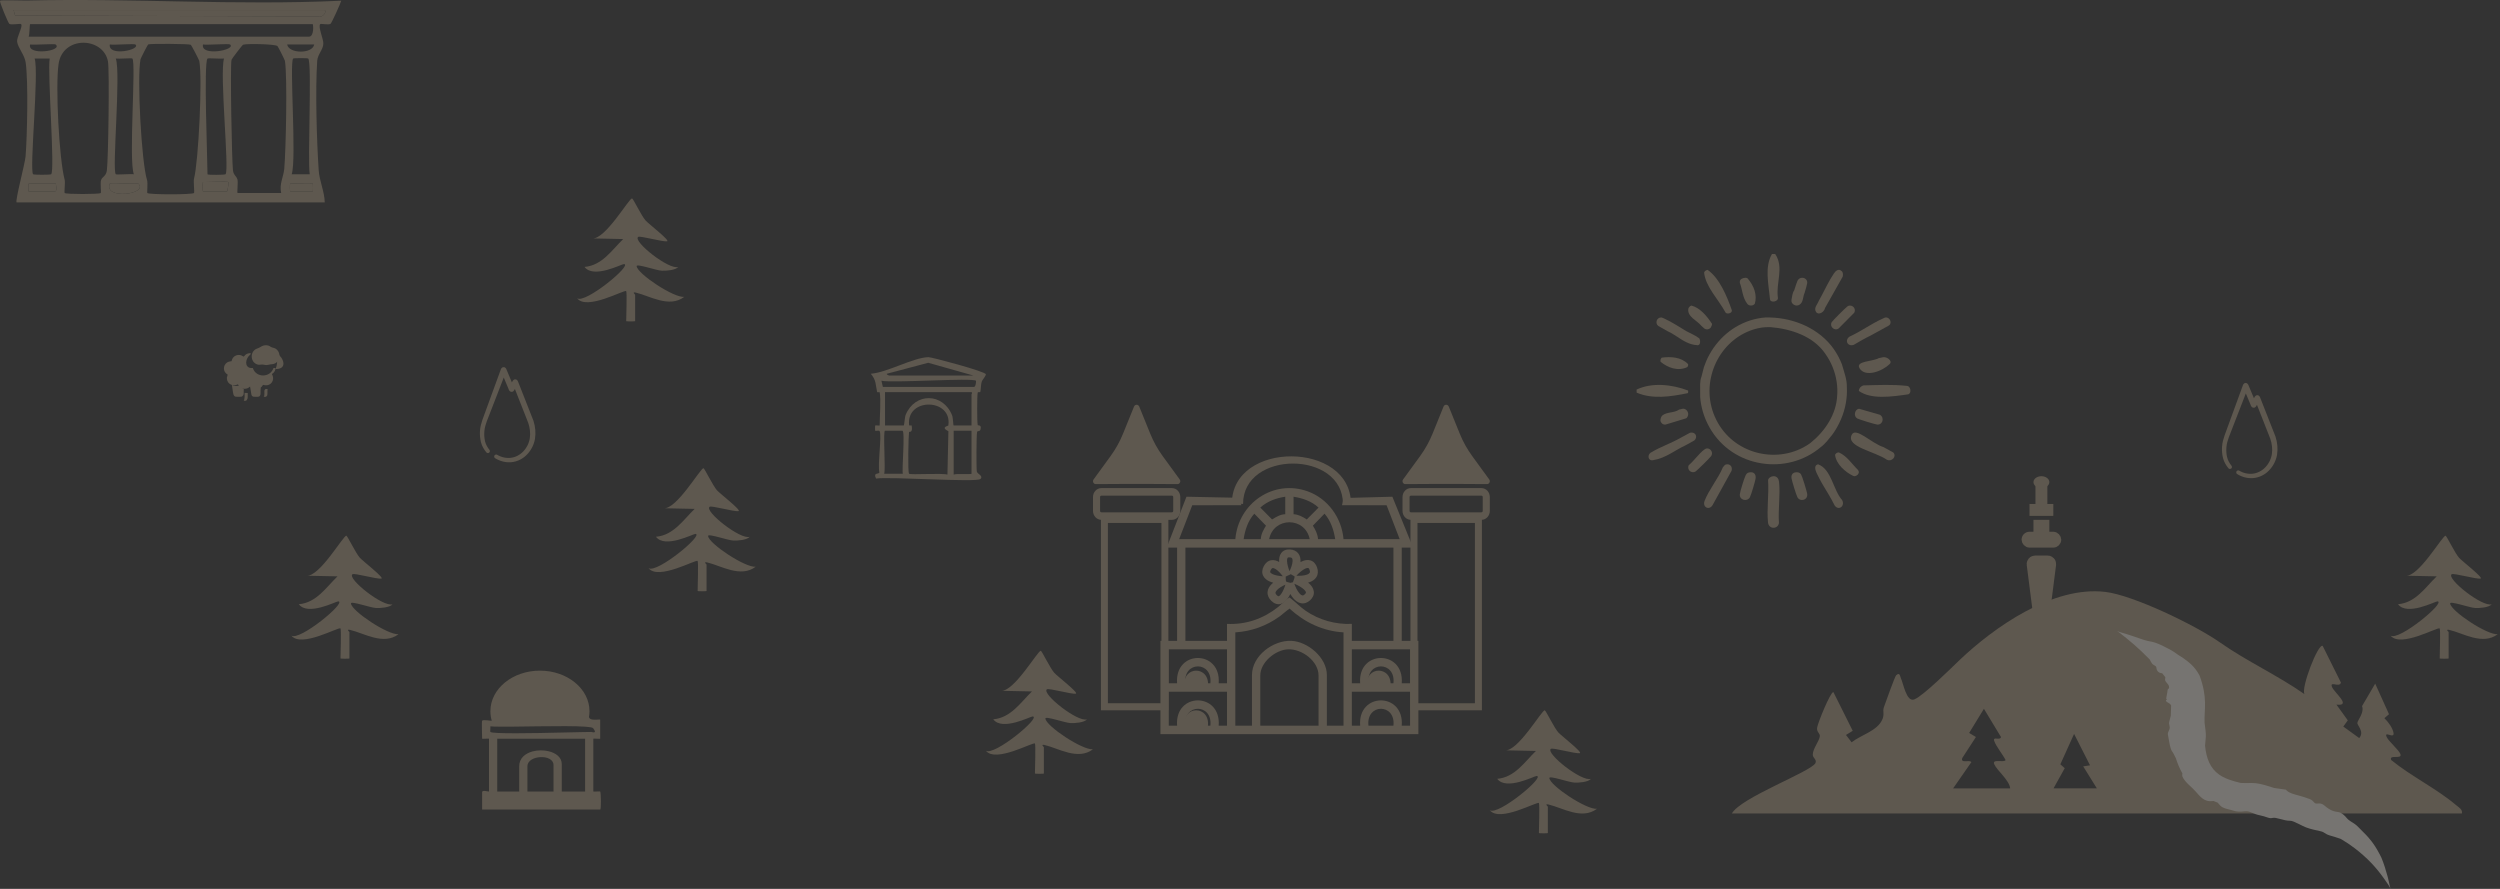 <?xml version="1.0" encoding="UTF-8"?> <svg xmlns="http://www.w3.org/2000/svg" width="630" height="224" viewBox="0 0 630 224" fill="none"><rect x="0" y="0" width="630" height="224" fill="#333333" stroke="none"/><g opacity="0.34"><path d="M580.723 174.916C579.803 173.353 584.201 161.993 585.322 162.774L589.916 172.012C589.576 173.395 587.099 171.511 587.639 173.052C588.133 174.462 592.784 178.057 588.777 177.555L591.646 181.53L590.513 183.087L594.526 185.996C595.912 184.333 593.951 182.802 594.061 182.143C594.181 181.388 595.837 179.572 595.239 177.935L598.55 172.276L602.029 179.983L600.862 180.981C601.827 181.916 602.943 183.409 603.167 184.676C603.466 186.366 600.66 184.006 601.442 185.727C601.925 186.783 604.455 188.952 604.88 189.966C605.53 191.518 601.879 189.997 602.592 191.534C607.68 195.678 613.958 198.681 618.954 202.904C619.655 203.496 620.603 203.965 620.402 205H436.43C438.597 201.014 456.246 194.521 457.465 192.336C457.954 191.46 456.81 191.011 456.816 190.182C456.821 188.641 458.483 186.762 458.598 185.51C458.661 184.793 457.747 184.481 457.914 183.357C458.08 182.232 461.225 174.409 462.013 174.398L466.888 184.164L465.186 185.21L466.606 187.057C469.055 185.162 472.982 184.222 474.298 181.414C474.976 179.968 474.356 179.281 474.741 178.215C475.126 177.149 477.495 170.471 477.828 170.17C478.794 169.299 478.794 170.439 479.024 170.909C479.639 172.171 480.427 177.059 482.421 176.246C484.744 175.296 491.7 168.338 493.931 166.221C502.342 158.256 517.239 147.531 530.605 149.167C537.561 150.017 553.082 157.432 559.503 161.94C566.178 166.628 574.025 170.212 580.717 174.916H580.723ZM492.195 198.671H506.567C506.349 196.58 503.204 194.126 502.549 192.589C501.916 191.111 504.986 192.273 505.411 191.544C504.71 190.145 503.026 188.113 502.56 186.767C502.094 185.421 503.992 186.74 504.25 185.737L499.95 178.616L496.23 184.698L497.932 185.727L494.494 191.022C494 192.494 496.345 191.344 496.782 192.067L492.189 198.665L492.195 198.671ZM526.688 192.864L522.67 184.946L519.209 192.611L520.313 193.582L517.49 198.665H528.407L524.964 193.123L526.688 192.859V192.864Z" fill="#B19F83"></path><path d="M542.299 161.73C543.205 161.895 544.745 162.587 545.566 163.034C545.581 163.042 545.596 163.05 545.611 163.058C545.808 163.162 545.996 163.254 546.219 163.366C546.745 163.639 547.476 163.973 548.845 164.994C549.283 165.254 549.718 165.529 550.144 165.823C551.537 166.849 552.976 167.807 554.283 170.218C556.396 175.946 555.429 178.702 555.55 182.093C555.557 182.151 555.564 182.21 555.571 182.27C555.707 183.429 555.923 184.777 555.873 185.601C555.804 186.654 555.731 187.349 555.671 187.921C555.994 191.109 556.948 193.607 559.24 195.214C559.7 195.538 560.212 195.828 560.783 196.081C560.789 196.083 560.795 196.086 560.8 196.088C561.116 196.227 561.443 196.357 561.782 196.48C562.684 196.806 563.657 197.076 564.655 197.3C565.266 197.336 565.85 197.332 566.405 197.326C567.178 197.316 567.884 197.303 568.447 197.366C569.819 197.523 571.367 198.021 572.545 198.401C572.736 198.462 572.918 198.521 573.087 198.574C574.054 198.7 575.032 198.833 576.016 198.988C576.074 199.043 576.132 199.1 576.191 199.158C576.925 199.887 577.942 200.105 579.558 200.552C580.258 200.748 581.077 200.991 582.018 201.351C582.626 201.585 582.884 201.887 583.091 202.128C583.152 202.2 583.21 202.266 583.27 202.325C583.477 202.528 583.77 202.503 584.12 202.485C584.572 202.46 585.119 202.45 585.663 202.921C587.369 204.406 588.324 204.498 589.086 204.618C589.305 204.652 589.504 204.687 589.69 204.757C590.298 204.987 590.977 205.64 591.426 206.205C591.793 206.655 592.696 207.207 593.406 207.651C593.67 207.813 593.974 208.103 594.326 208.457C594.695 208.83 595.089 209.25 595.547 209.689C596.689 210.799 597.211 211.481 597.621 212.002C597.737 212.153 597.844 212.296 597.95 212.44C598.287 212.897 598.674 213.491 599.025 214.094C599.457 214.829 599.844 215.585 600.129 216.162C600.767 217.751 601.264 219.33 601.69 220.915C601.922 221.762 602.051 222.515 602.188 223.102C602.318 223.683 602.428 224.001 602.43 224C602.431 224 602.303 223.687 601.992 223.186C601.682 222.674 601.236 222.069 600.749 221.369C599.8 220.016 598.772 218.757 597.651 217.566C596.302 216.139 594.854 214.871 593.364 213.736C592.328 212.948 591.253 212.226 590.169 211.585C590.056 211.517 589.943 211.451 589.829 211.385C588.797 211.008 587.752 210.728 587.041 210.513C586.452 210.334 586.093 210.102 585.771 209.894C585.552 209.753 585.357 209.628 585.131 209.563C585.009 209.529 584.843 209.488 584.637 209.44C583.8 209.239 582.383 208.989 581.14 208.512C580.592 208.298 579.962 207.976 579.35 207.67C578.473 207.233 577.623 206.824 577.147 206.834C576.313 206.852 575.407 206.606 574.589 206.384C573.813 206.175 573.118 205.99 572.688 206.116C572.175 206.267 571.772 206.133 571.177 205.928C570.764 205.786 570.248 205.61 569.535 205.471C568.7 205.309 568.135 205.072 567.642 204.864C566.955 204.572 566.441 204.345 565.577 204.457C564.615 204.581 563.608 204.567 562.859 204.296C562.521 204.173 562.12 204.085 561.696 203.983C561.138 203.849 560.547 203.69 560.044 203.414C559.631 203.188 559.343 202.847 559.095 202.543C559.017 202.448 558.944 202.357 558.872 202.273C558.684 202.201 558.497 202.128 558.31 202.053C558.301 202.049 558.291 202.045 558.282 202.042C558.124 201.978 557.969 201.912 557.814 201.846C557.742 201.852 557.664 201.86 557.584 201.868C557.178 201.906 556.682 201.945 556.12 201.771C555.255 201.509 554.637 200.937 554.074 200.318C553.62 199.821 553.201 199.301 552.639 198.76C552.262 198.399 551.798 197.99 551.373 197.564C550.733 196.926 550.171 196.224 549.963 195.647C549.884 195.431 549.919 195.194 549.959 194.963C549.959 194.962 549.96 194.961 549.96 194.96C549.963 194.944 549.966 194.929 549.968 194.913C549.258 193.663 548.72 192.355 548.313 191.049C548.254 190.941 548.197 190.832 548.141 190.723C547.869 190.192 547.632 189.669 547.368 189.344C547.08 188.993 546.832 188.019 546.651 187.011C546.529 186.351 546.43 185.675 546.313 185.129C546.245 184.811 546.382 184.5 546.524 184.189C546.656 183.898 546.793 183.606 546.779 183.288C546.772 183.129 546.731 182.958 546.688 182.777C546.65 182.618 546.611 182.449 546.593 182.272C546.577 182.107 546.673 181.746 546.799 181.288C546.876 181.004 546.965 180.688 547.045 180.359C547.058 179.475 547.089 178.626 547.124 177.79C547.045 177.618 546.936 177.467 546.788 177.345C546.682 177.259 546.552 177.186 546.421 177.112C546.241 177.011 546.057 176.908 545.92 176.773C545.813 176.669 545.784 176.539 545.847 176.457C545.876 176.419 545.925 176.389 545.969 176.362C546.019 176.332 546.064 176.304 546.068 176.271C546.07 176.248 546.041 176.223 546.006 176.193C545.951 176.145 545.88 176.084 545.891 175.992C545.932 175.634 546.012 175.263 546.079 174.917C546.155 174.541 546.214 174.214 546.215 174.012C546.222 173.823 546.316 173.581 546.484 173.553C546.506 173.541 546.526 173.523 546.543 173.499C546.636 173.369 546.635 173.105 546.569 172.875C546.508 172.652 546.341 172.442 546.162 172.231C545.949 171.98 545.721 171.725 545.602 171.413C545.578 171.351 545.603 171.217 545.628 171.049C545.645 170.929 545.662 170.792 545.664 170.65C545.415 170.328 545.148 169.997 544.869 169.663C544.851 169.661 544.833 169.658 544.815 169.656C544.815 169.656 544.815 169.656 544.814 169.656C544.399 169.609 543.868 169.519 543.542 168.826C543.458 168.65 543.441 168.489 543.424 168.345C543.407 168.203 543.393 168.079 543.312 167.971C543.22 167.85 543.066 167.764 542.901 167.669C542.67 167.537 542.413 167.382 542.243 167.103C542.232 167.084 542.219 167.063 542.206 167.042C542.081 166.842 541.893 166.545 541.738 166.199C541.054 165.494 540.35 164.798 539.628 164.115C538.425 162.977 537.169 161.875 535.871 160.836C535.239 160.328 534.635 159.823 534.172 159.485C533.717 159.148 533.426 158.996 533.43 159C533.424 158.999 533.723 159.135 534.268 159.303C534.818 159.479 535.586 159.686 536.37 159.941C537.64 160.357 538.928 160.788 540.208 161.237C540.277 161.258 540.347 161.279 540.416 161.3C540.928 161.458 541.431 161.564 541.944 161.662C542.062 161.684 542.18 161.707 542.299 161.73Z" fill="#F6F1E8"></path><ellipse cx="514.434" cy="121.5" rx="2" ry="1.5" fill="#B19F83"></ellipse><path d="M514.434 129V122" stroke="#B19F83" stroke-width="3"></path><rect x="511.434" y="127" width="6" height="3" fill="#B19F83"></rect><rect x="508.434" y="160" width="13" height="4" fill="#B19F83"></rect><rect x="511.434" y="156" width="7" height="2" fill="#B19F83"></rect><path d="M512.847 142H516.021C516.096 142 516.154 142.066 516.145 142.141L514.773 152.891C514.765 152.953 514.712 153 514.649 153H514.218C514.155 153 514.102 152.953 514.094 152.891L512.723 142.141C512.713 142.066 512.772 142 512.847 142Z" fill="#B19F83" stroke="#B19F83" stroke-width="4"></path><rect x="510.434" y="135" width="8" height="2" rx="1" fill="#B19F83" stroke="#B19F83" stroke-width="2"></rect><rect x="513.434" y="132" width="2" height="2" fill="#B19F83" stroke="#B19F83" stroke-width="2"></rect><path d="M353.24 161.499V137.993H356.094L350.881 125.174L340.074 125.459L338.612 125.499L338.183 127.306L349.423 127.328L352.715 135.856H338.564C338.113 130.459 334.603 125.66 329.586 123.836C320.994 120.709 312.087 126.717 311.303 135.856H297.152L300.444 127.328L312.835 127.306L312.17 125.441L310.13 125.401L298.986 125.174L294.289 137.261L294.005 137.993H296.627V161.499H292.434V185H357.434V161.499H353.24ZM336.467 135.856H332.143C332.064 134.603 331.486 133.501 330.843 132.471L333.78 129.447C335.334 131.226 336.108 133.532 336.467 135.856ZM325.98 125.174C328.256 125.531 330.549 126.316 332.27 127.912L329.306 130.905C328.317 130.232 327.183 129.643 325.98 129.581V125.174ZM330.046 135.856H319.821C320.99 130.196 328.877 130.196 330.046 135.856ZM323.883 125.174V129.581C322.666 129.621 321.572 130.267 320.561 130.901L317.598 127.912C319.344 126.324 321.594 125.517 323.883 125.174ZM316.087 129.451L319.025 132.471C318.403 133.501 317.764 134.616 317.725 135.856H313.4C313.75 133.537 314.512 131.2 316.087 129.451ZM305.013 182.864H298.723C298.093 177.194 305.644 177.199 305.013 182.864ZM309.207 182.864H307.11C307.762 174.376 295.97 174.376 296.627 182.864H294.53V174.318H309.207V182.864ZM305.013 172.181H298.723C298.093 166.512 305.644 166.516 305.013 172.181ZM309.207 172.181H307.11C307.762 163.693 295.97 163.693 296.627 172.181H294.53V163.635H309.207V172.181ZM332.274 182.864H317.593V170.245C317.593 166.86 321.445 163.751 324.601 163.626C328.028 163.492 332.274 166.552 332.274 170.245V182.864ZM338.564 182.864H334.371V170.111C334.371 165.687 329.543 161.659 325.398 161.49C320.867 161.302 315.497 165.232 315.497 170.111V182.864H311.303V159.358C315.348 159.099 319.112 157.752 322.408 155.383C323.297 154.741 324.071 153.97 324.982 153.363C328.737 156.86 333.425 159.054 338.564 159.358V182.864ZM329.031 153.916C327.586 152.921 326.378 151.615 324.973 150.566C324.697 150.526 322.539 152.609 322.11 152.948C318.377 155.914 313.995 157.444 309.207 157.221V161.499H298.723V137.993H351.144V161.499H340.661V157.221C336.559 157.395 332.423 156.249 329.031 153.916ZM351.144 182.864H344.854C344.223 177.194 351.774 177.199 351.144 182.864ZM355.337 182.864H353.24C353.893 174.376 342.101 174.376 342.757 182.864H340.661V174.318H355.337V182.864ZM351.144 172.181H344.854C344.223 166.512 351.774 166.516 351.144 172.181ZM355.337 172.181H353.24C353.893 163.693 342.101 163.693 342.757 172.181H340.661V163.635H355.337V172.181Z" fill="#B19F83"></path><path d="M350.398 173H344.469C343.875 167.665 350.993 167.669 350.398 173Z" fill="#B19F83"></path><path d="M304.398 173H298.469C297.875 167.665 304.993 167.669 304.398 173Z" fill="#B19F83"></path><path d="M304.398 183H298.469C297.875 177.665 304.993 177.669 304.398 183Z" fill="#B19F83"></path><path d="M310.434 126.813C310.534 110.938 340.529 111.125 340.433 127H338.425C338.425 113.426 313.251 113.426 313.251 127L310.434 126.813Z" fill="#B19F83"></path><path d="M287.09 102.45L289.867 109.304C290.674 111.294 291.719 113.173 292.971 114.892L297.288 120.82C297.667 121.338 297.257 122.076 296.635 121.994L289.537 121.952H283.329L276.23 121.994C275.608 122.076 275.203 121.338 275.578 120.82L279.894 114.892C281.146 113.169 282.191 111.294 282.998 109.304L285.776 102.45C286.018 101.85 286.834 101.85 287.081 102.45H287.09Z" fill="#B19F83"></path><path d="M295.329 131H277.538C276.379 131 275.434 129.991 275.434 128.754V125.246C275.434 124.009 276.379 123 277.538 123H295.329C296.489 123 297.434 124.009 297.434 125.246V128.754C297.434 129.991 296.489 131 295.329 131ZM277.538 124.908C277.364 124.908 277.217 125.061 277.217 125.251V128.758C277.217 128.944 277.359 129.101 277.538 129.101H295.329C295.503 129.101 295.65 128.949 295.65 128.758V125.251C295.65 125.065 295.508 124.908 295.329 124.908H277.538Z" fill="#B19F83"></path><path d="M365.09 102.45L367.867 109.304C368.674 111.294 369.719 113.173 370.971 114.892L375.288 120.82C375.667 121.338 375.257 122.076 374.635 121.994L367.537 121.952H361.329L354.23 121.994C353.608 122.076 353.203 121.338 353.578 120.82L357.894 114.892C359.146 113.169 360.191 111.294 360.998 109.304L363.776 102.45C364.018 101.85 364.834 101.85 365.081 102.45H365.09Z" fill="#B19F83"></path><path d="M373.329 131H355.538C354.379 131 353.434 129.991 353.434 128.754V125.246C353.434 124.009 354.379 123 355.538 123H373.329C374.489 123 375.434 124.009 375.434 125.246V128.754C375.434 129.991 374.489 131 373.329 131ZM355.533 124.908C355.359 124.908 355.212 125.061 355.212 125.251V128.758C355.212 128.944 355.355 129.101 355.533 129.101H373.325C373.499 129.101 373.646 128.949 373.646 128.758V125.251C373.646 125.065 373.503 124.908 373.325 124.908H355.533Z" fill="#B19F83"></path><path d="M277.434 130V179H294.434V130H277.434ZM292.682 177.215H279.185V131.785H292.682V177.215Z" fill="#B19F83"></path><path d="M373.434 179H355.434V130H373.434V179ZM357.202 177.22H371.674V131.78H357.202V177.22Z" fill="#B19F83"></path><path d="M325.115 138.461C325.992 138.522 326.732 138.859 327.21 139.514C327.659 140.13 327.758 140.871 327.73 141.512C327.728 141.559 327.724 141.607 327.721 141.655C327.846 141.585 327.973 141.522 328.1 141.464C328.701 141.191 329.462 140.988 330.223 141.214C331.05 141.46 331.601 142.124 331.903 142.994C332.215 143.891 332.171 144.745 331.718 145.454C331.294 146.116 330.611 146.495 329.971 146.717C329.864 146.754 329.753 146.786 329.643 146.817C329.772 146.923 329.896 147.032 330.013 147.145C330.499 147.614 330.977 148.249 331.078 149.031C331.189 149.884 330.822 150.651 330.143 151.271C329.445 151.906 328.635 152.182 327.793 152.005C327.018 151.842 326.399 151.329 325.944 150.805C325.654 150.471 325.393 150.087 325.161 149.687C324.944 150.139 324.697 150.573 324.418 150.946C324.019 151.478 323.449 152.035 322.682 152.208C321.826 152.402 321.025 152.06 320.362 151.405C319.71 150.759 319.36 150.001 319.424 149.181C319.484 148.408 319.9 147.774 320.35 147.299C320.5 147.141 320.664 146.99 320.837 146.846C320.538 146.762 320.249 146.663 319.979 146.544C319.363 146.273 318.694 145.839 318.334 145.129C317.942 144.356 318.036 143.503 318.466 142.686C318.892 141.875 319.519 141.313 320.347 141.173C321.093 141.047 321.795 141.305 322.352 141.627C322.349 141.59 322.346 141.553 322.344 141.516C322.31 140.833 322.392 140.03 322.85 139.394C323.361 138.683 324.177 138.396 325.115 138.461ZM323.924 147.336C323.154 147.668 322.312 148.154 321.808 148.687C321.516 148.995 321.427 149.224 321.416 149.364C321.409 149.456 321.421 149.658 321.757 149.99C322.076 150.307 322.209 150.258 322.217 150.255C322.307 150.235 322.521 150.122 322.814 149.73C323.268 149.124 323.655 148.198 323.924 147.336ZM326.178 147.103C326.446 147.918 326.905 148.88 327.445 149.502C327.765 149.871 328.02 150.013 328.179 150.046C328.271 150.066 328.458 150.082 328.788 149.781C329.124 149.475 329.103 149.309 329.097 149.262C329.081 149.143 328.981 148.91 328.638 148.579C328.039 148.002 327.054 147.467 326.178 147.103ZM325.282 144.703L324.379 145.118L323.997 145.293L324.017 146.219L324.164 146.611L325.102 146.852L325.192 146.875L325.821 146.719L326.078 145.993L326.194 145.661L326.243 145.252L325.599 144.884L325.281 144.702L325.282 144.703ZM320.704 143.149C320.65 143.158 320.466 143.199 320.236 143.636C320.017 144.054 320.095 144.206 320.113 144.242C320.164 144.342 320.33 144.523 320.762 144.713C321.437 145.01 322.394 145.165 323.262 145.217C322.748 144.518 322.054 143.767 321.407 143.378C321.035 143.155 320.81 143.131 320.704 143.149ZM329.678 143.133C329.589 143.107 329.361 143.1 328.944 143.289C328.202 143.626 327.347 144.364 326.699 145.072C327.531 145.132 328.552 145.082 329.295 144.824C329.73 144.674 329.944 144.495 330.032 144.358C330.09 144.267 330.172 144.078 330.017 143.63C329.859 143.176 329.699 143.139 329.678 143.133ZM325.003 140.458C324.567 140.428 324.494 140.553 324.476 140.578C324.404 140.678 324.315 140.934 324.34 141.444C324.377 142.194 324.642 143.125 324.957 143.94C325.355 143.13 325.701 142.155 325.734 141.399C325.752 140.989 325.673 140.776 325.604 140.681C325.563 140.625 325.443 140.489 325.003 140.458Z" fill="#B19F83"></path><path d="M447.346 64.004C449.642 67.403 447.49 71.199 448.028 74.994C448.207 76.029 446.234 76.374 446.055 75.511C445.696 71.716 444.62 67.231 446.541 64L447.346 64.004Z" fill="#B19F83"></path><path d="M412.43 98.171C416.273 96.331 421.293 96.85 425.383 98.408C425.383 98.408 425.569 99.101 425.197 99.101C420.921 99.966 416.459 100.658 412.43 98.945V98.171Z" fill="#B19F83"></path><path d="M444.83 80.009C450.979 79.835 457.41 82.165 461.406 87.023C461.778 87.491 462.126 87.975 462.45 88.475C462.775 88.975 463.075 89.489 463.35 90.018C463.65 90.595 463.922 91.187 464.159 91.793C464.733 93.815 465.447 95.607 465.408 97.545C465.44 98.21 465.437 98.88 465.396 99.556C465.228 102.255 464.442 105.016 462.93 107.683C462.743 108.015 462.546 108.337 462.344 108.651C462.142 108.965 461.932 109.269 461.716 109.565C460.803 110.666 460.088 111.741 458.82 112.684C458.291 113.132 457.742 113.546 457.176 113.924C448.121 119.976 434.626 117.009 429.854 105.804C429.32 104.55 428.938 103.268 428.696 101.979C428.577 101.336 428.491 100.691 428.441 100.045C428.448 99.563 428.441 99.09 428.437 98.62C428.468 97.401 428.289 96.147 428.78 94.885C428.873 94.501 428.977 94.114 429.081 93.721C429.184 93.329 429.29 92.927 429.386 92.511C429.756 91.415 430.222 90.353 430.778 89.344C433.28 84.806 437.593 81.31 442.988 80.253C443.588 80.136 444.201 80.052 444.826 80.009H444.83ZM444.962 82.449C444.292 82.488 443.64 82.583 443.006 82.726C442.372 82.87 441.755 83.055 441.161 83.275C432.821 86.353 428.402 96.433 432.13 105.001C435.994 113.881 446.552 116.918 454.405 112.768C455.009 112.449 455.597 112.087 456.165 111.682C459.911 108.694 462.77 104.392 462.971 99.633C463.009 99.115 463.02 98.599 463.004 98.084C462.93 95.514 462.226 93.013 461.008 90.791C460.683 90.197 460.322 89.624 459.927 89.075C456.874 84.677 451.336 82.884 446.157 82.434C445.764 82.424 445.366 82.427 444.962 82.45V82.449Z" fill="#B19F83"></path><path d="M469.59 97.115C473.201 97.04 476.924 96.846 480.461 97.235C481.578 97.235 481.765 99.183 480.834 99.377C476.738 99.962 471.526 100.74 468.43 98.515C468.424 97.96 468.811 97.37 469.59 97.116V97.115Z" fill="#B19F83"></path><path d="M446.877 120.002C447.817 119.959 448.242 120.679 448.32 121.409C448.669 124.68 448.055 128.469 448.297 131.796C448.04 133.44 445.715 133.401 445.538 131.676C445.193 128.297 445.803 124.437 445.555 121.007C445.602 120.465 446.324 120.024 446.877 120V120.002Z" fill="#B19F83"></path><path d="M430.313 68C433.287 70.07 435.177 74.587 436.38 78.06C436.724 78.929 435.177 79.276 434.834 78.755C432.944 75.281 429.851 72.329 429.43 68.714C429.526 68.379 429.794 68.108 430.313 68.002V68Z" fill="#B19F83"></path><path d="M418.561 80.001C418.823 79.989 419.167 80.174 419.408 80.281C420.332 80.696 421.255 81.211 422.177 81.761C423.1 82.311 424.024 82.896 424.95 83.451C426.083 84.045 427.323 84.564 428.208 85.255C428.563 85.774 428.563 87.158 427.677 86.985C427.176 86.956 426.703 86.869 426.253 86.741C425.804 86.612 425.375 86.44 424.961 86.24C424.546 86.039 424.146 85.811 423.753 85.57C422.574 84.846 421.453 84.001 420.185 83.439C418.876 82.699 417.895 82.147 417.895 82.147C417.024 81.466 417.449 80.056 418.559 80.002L418.561 80.001Z" fill="#B19F83"></path><path d="M425.91 109.036C427.338 108.754 427.93 110.193 426.937 111.018L426.294 111.374C425.891 111.595 425.325 111.907 424.677 112.263C422.083 113.436 419.793 115.449 416.623 115.952C415.39 116.287 415.038 114.778 415.919 114.107C418.385 112.598 421.026 111.759 423.569 110.304C424.242 109.942 424.827 109.625 425.244 109.398L425.91 109.036Z" fill="#B19F83"></path><path d="M464.12 68.328C464.464 68.65 464.487 69.288 464.356 69.727C464.356 69.727 462.224 73.507 460.803 76.029C460.448 76.66 460.137 77.212 459.914 77.607C459.697 78.643 458.338 79.514 457.659 78.643C456.979 77.598 457.998 76.728 458.314 75.855C458.572 75.392 458.824 74.922 459.072 74.448C460.067 72.55 461.02 70.571 462.148 68.901C462.615 68.208 463.34 67.602 464.116 68.33L464.12 68.328Z" fill="#B19F83"></path><path d="M475.223 80.002C476.339 79.943 476.985 81.601 475.788 82.149L472.539 83.934C472.19 84.127 471.831 84.325 471.471 84.523C469.933 85.262 468.516 86.1 467.151 86.895C466.331 87.175 465.74 86.86 465.522 86.37C465.304 85.881 465.458 85.219 466.133 84.803C468.923 83.539 471.618 81.551 474.384 80.317C474.62 80.211 474.977 80.013 475.223 80V80.002Z" fill="#B19F83"></path><path d="M477.1 114.018C477.577 114.508 477.491 115.118 477.128 115.53C476.765 115.942 476.127 116.157 475.504 115.865C472.391 113.706 465.279 112.649 466.589 109.653C467.525 107.362 471.642 111.767 474.631 112.666C475.337 113.052 475.955 113.389 476.395 113.63L477.1 114.016V114.018Z" fill="#B19F83"></path><path d="M434.854 117.071C435.873 116.75 436.69 117.563 436.352 118.64L431.523 127.37C430.622 128.68 428.969 127.775 429.551 126.233C430.581 123.504 433.008 120.566 434.15 117.793C434.278 117.602 434.661 117.131 434.852 117.071H434.854Z" fill="#B19F83"></path><path d="M458.152 117C461.564 118.254 461.903 123.427 464.229 126.04C464.623 126.794 464.39 127.486 463.937 127.809C463.484 128.132 462.809 128.084 462.324 127.363C462.1 126.907 461.861 126.452 461.61 125.999C461.359 125.544 461.097 125.091 460.831 124.638C460.035 123.248 459.187 122 458.465 120.557C458.222 120.102 457.993 119.645 457.783 119.189C457.615 118.823 457.433 118.34 457.43 117.915C457.426 117.491 457.603 117.125 458.151 117.002L458.152 117Z" fill="#B19F83"></path><path d="M468.457 103L473.741 104.521C474.969 105.266 474.438 107.092 473.072 106.996C472.595 106.964 468.407 105.684 468.009 105.443C467.02 104.843 467.382 103.184 468.457 103.002V103Z" fill="#B19F83"></path><path d="M452.358 119.046C452.99 118.918 453.557 119.047 453.878 119.573C454.18 120.066 455.299 123.747 455.406 124.402C455.673 126.042 453.625 126.554 452.948 125.301C452.625 124.702 451.55 121.149 451.445 120.441C451.358 119.854 451.633 119.192 452.358 119.047V119.046Z" fill="#B19F83"></path><path d="M453.841 70.032C454.776 69.848 455.492 70.489 455.425 71.317C455.414 71.447 455.331 71.796 455.208 72.254C455.084 72.712 454.921 73.277 454.749 73.841C454.281 74.9 454.47 76.082 453.525 76.757C452.581 77.433 451.259 76.588 451.448 75.575C451.637 74.731 451.637 73.887 452.147 73.152C452.307 72.63 452.475 72.109 452.621 71.68C452.766 71.251 452.891 70.915 452.963 70.763C453.114 70.449 453.459 70.106 453.843 70.03L453.841 70.032Z" fill="#B19F83"></path><path d="M424.076 103.003C424.679 102.959 425.146 103.358 425.337 103.865C425.528 104.37 425.439 104.994 424.93 105.41L420.542 106.742C420.054 106.891 419.729 106.99 419.729 106.99C419.059 107.072 418.585 106.624 418.43 106.075C418.418 105.442 418.604 105.003 418.915 104.689C420.117 103.737 421.853 104.119 423.136 103.213C423.593 103.095 423.942 103.015 424.074 103.005L424.076 103.003Z" fill="#B19F83"></path><path d="M438.793 70.309C439.482 69.905 440.271 69.91 440.468 70.248C442.038 72.105 442.823 74.299 442.234 76.494C441.842 77.169 440.664 77.169 440.271 76.494C439.093 74.974 439.093 72.949 438.442 71.298C438.404 70.9 438.436 70.594 438.795 70.309H438.793Z" fill="#B19F83"></path><path d="M418.753 90.133C420.98 89.813 423.675 89.972 425.36 91.721C425.528 91.88 425.36 92.356 425.191 92.516C422.833 93.628 420.306 92.674 418.47 91.172C418.372 90.818 418.446 90.43 418.753 90.133Z" fill="#B19F83"></path><path d="M474.506 90.02C475.507 89.838 476.96 90.95 476.233 91.691C474.417 93.543 470.056 95.21 468.603 92.802C467.512 90.95 471.873 91.135 473.452 90.255C473.946 90.136 474.328 90.049 474.506 90.022V90.02Z" fill="#B19F83"></path><path d="M440.752 119.05C442.076 118.79 442.553 119.586 442.403 120.625C442.305 121.304 441.284 124.741 440.973 125.306C440.289 126.545 438.251 126.028 438.442 124.517C438.545 123.707 439.479 120.723 439.837 119.928C440.013 119.543 440.243 119.15 440.752 119.05Z" fill="#B19F83"></path><path d="M426.24 77C428.37 77.537 430.17 79.663 431.43 81.612C431.43 81.966 431.25 82.321 431.037 82.643C430.663 83.012 430.056 83.152 429.498 82.787C429.405 82.726 429.129 82.477 428.764 82.131C427.651 80.726 425.131 79.84 425.459 77.787C425.579 77.424 425.853 77.115 426.242 77H426.24Z" fill="#B19F83"></path><path d="M465.911 77.031C466.942 76.804 467.792 77.859 467.272 78.801L463.329 82.776C462.309 83.513 460.956 82.285 461.595 81.177C461.806 80.81 464.962 77.669 465.407 77.34C465.572 77.216 465.686 77.082 465.909 77.033L465.911 77.031Z" fill="#B19F83"></path><path d="M430.11 113.005C431.062 112.912 431.806 114.046 431.224 114.918C430.978 115.288 427.671 118.565 427.311 118.792C426.205 119.486 424.997 118.311 425.582 117.21C426.852 116.168 428.186 114.221 429.467 113.307C429.66 113.17 429.867 113.03 430.112 113.007L430.11 113.005Z" fill="#B19F83"></path><path d="M463.39 114C465.461 114.928 466.67 116.93 468.223 118.432C468.914 119.267 467.706 120.268 467.015 119.934C464.943 118.933 462.699 116.93 462.43 114.616C462.597 114.26 462.946 114.007 463.39 114.002V114Z" fill="#B19F83"></path><path d="M175.803 141.371C175.431 140.864 165.879 146.342 163.43 143.171C165.496 144.602 177.494 134.681 175.244 134.541C174.726 134.509 167.563 138.315 165.301 135.263C169.757 134.893 172.225 130.961 175.049 128.243L167.18 128.074C170.496 128.527 176.628 117.711 177.299 118.006C177.607 118.139 179.673 122.442 180.69 123.567C181.458 124.415 186.919 128.639 186.113 128.797C184.995 129.012 179.261 127.33 178.807 127.715C177.464 128.851 186.623 136.105 188.929 135.267C188.224 136.112 185.809 136.27 184.781 136.22C183.352 136.151 178.368 134.358 178.436 135.073C178.623 137 187.801 143.089 190.43 142.816C186.642 145.702 181.706 142.542 178.233 141.737C177.134 141.482 178.053 142.237 178.053 142.269V148.919C178.053 149.027 175.803 149.027 175.803 148.919C175.803 147.859 176.028 141.68 175.803 141.371Z" fill="#B19F83"></path><path d="M157.803 73.371C157.431 72.864 147.879 78.342 145.43 75.171C147.496 76.602 159.494 66.681 157.244 66.541C156.726 66.508 149.563 70.315 147.301 67.263C151.757 66.893 154.225 62.961 157.049 60.243L149.18 60.074C152.496 60.527 158.628 49.711 159.299 50.006C159.607 50.139 161.673 54.442 162.69 55.567C163.458 56.415 168.919 60.639 168.113 60.797C166.995 61.012 161.261 59.33 160.807 59.715C159.464 60.851 168.623 68.105 170.929 67.267C170.224 68.112 167.809 68.27 166.781 68.219C165.352 68.151 160.368 66.358 160.436 67.073C160.623 69 169.801 75.089 172.43 74.816C168.642 77.702 163.706 74.542 160.233 73.737C159.134 73.482 160.053 74.237 160.053 74.269V80.919C160.053 81.027 157.803 81.027 157.803 80.919C157.803 79.859 158.028 73.68 157.803 73.371Z" fill="#B19F83"></path><path d="M260.803 187.371C260.431 186.864 250.879 192.342 248.43 189.171C250.496 190.602 262.494 180.681 260.244 180.541C259.726 180.509 252.563 184.315 250.301 181.263C254.757 180.893 257.225 176.961 260.049 174.243L252.18 174.074C255.496 174.527 261.628 163.711 262.299 164.006C262.607 164.139 264.673 168.442 265.69 169.567C266.458 170.415 271.919 174.639 271.113 174.797C269.995 175.012 264.261 173.33 263.807 173.715C262.464 174.851 271.623 182.105 273.929 181.267C273.224 182.112 270.809 182.27 269.781 182.22C268.352 182.151 263.368 180.358 263.436 181.073C263.623 183 272.801 189.089 275.43 188.816C271.642 191.702 266.706 188.542 263.233 187.737C262.134 187.482 263.053 188.237 263.053 188.269V194.919C263.053 195.027 260.803 195.027 260.803 194.919C260.803 193.859 261.028 187.68 260.803 187.371Z" fill="#B19F83"></path><path d="M387.803 202.371C387.431 201.864 377.879 207.342 375.43 204.171C377.496 205.602 389.494 195.681 387.244 195.541C386.726 195.509 379.563 199.315 377.301 196.263C381.757 195.893 384.225 191.961 387.049 189.243L379.18 189.074C382.496 189.527 388.628 178.711 389.299 179.006C389.607 179.139 391.673 183.442 392.69 184.567C393.458 185.415 398.919 189.639 398.113 189.797C396.995 190.012 391.261 188.33 390.807 188.715C389.464 189.851 398.623 197.105 400.929 196.267C400.224 197.112 397.809 197.27 396.781 197.22C395.352 197.151 390.368 195.358 390.436 196.073C390.623 198 399.801 204.089 402.43 203.816C398.642 206.702 393.706 203.542 390.233 202.737C389.134 202.482 390.053 203.237 390.053 203.269V209.919C390.053 210.027 387.803 210.027 387.803 209.919C387.803 208.859 388.028 202.68 387.803 202.371Z" fill="#B19F83"></path><path d="M614.803 158.371C614.431 157.864 604.879 163.342 602.43 160.171C604.496 161.602 616.494 151.681 614.244 151.541C613.726 151.509 606.563 155.315 604.301 152.263C608.757 151.893 611.225 147.961 614.049 145.243L606.18 145.074C609.496 145.527 615.628 134.711 616.299 135.006C616.607 135.139 618.673 139.442 619.69 140.567C620.458 141.415 625.919 145.639 625.113 145.797C623.995 146.012 618.261 144.33 617.807 144.715C616.464 145.851 625.623 153.105 627.929 152.267C627.224 153.112 624.809 153.27 623.781 153.22C622.352 153.151 617.368 151.358 617.436 152.073C617.623 154 626.801 160.089 629.43 159.816C625.642 162.702 620.706 159.542 617.233 158.737C616.134 158.482 617.053 159.237 617.053 159.269V165.919C617.053 166.027 614.803 166.027 614.803 165.919C614.803 164.859 615.028 158.68 614.803 158.371Z" fill="#B19F83"></path><path d="M85.803 158.371C85.431 157.864 75.879 163.342 73.43 160.171C75.496 161.602 87.494 151.681 85.244 151.541C84.726 151.509 77.563 155.315 75.301 152.263C79.757 151.893 82.225 147.961 85.049 145.243L77.18 145.074C80.496 145.527 86.628 134.711 87.299 135.006C87.607 135.139 89.673 139.442 90.69 140.567C91.458 141.415 96.919 145.639 96.113 145.797C94.995 146.012 89.261 144.33 88.807 144.715C87.464 145.851 96.623 153.105 98.93 152.267C98.224 153.112 95.809 153.27 94.781 153.22C93.353 153.151 88.368 151.358 88.436 152.073C88.623 154 97.801 160.089 100.43 159.816C96.642 162.702 91.706 159.542 88.233 158.737C87.134 158.482 88.053 159.237 88.053 159.269V165.919C88.053 166.027 85.803 166.027 85.803 165.919C85.803 164.859 86.028 158.68 85.803 158.371Z" fill="#B19F83"></path><path d="M148.829 200.887C147.943 200.147 126.731 200.887 123.572 200.887C123.468 200.887 123.468 202.586 123.572 202.586H148.829C148.933 202.586 148.901 200.946 148.829 200.887ZM151.251 199.467C151.15 199.382 149.901 199.521 149.521 199.467V186.153C149.521 186.082 151.251 186.224 151.251 186.153V181.337C151.251 181.229 149.178 181.609 148.635 181.071C148.549 180.983 148.476 180.873 148.414 180.737C147.877 179.569 148.075 176.72 145.023 174.397C144.307 173.85 137.377 170.561 136.91 170.558C136.394 170.558 128.807 173.836 128.066 174.397C127.184 175.062 125.35 177.178 124.845 178.017C124.267 178.972 124.056 181.408 123.921 181.612C123.918 181.615 123.918 181.618 123.914 181.62C123.842 181.7 121.776 181.263 121.496 181.62C121.347 181.813 121.496 185.459 121.496 186.153C121.496 186.224 123.226 186.082 123.226 186.153V199.467C123.226 199.538 121.496 198.997 121.496 199.609V204H151.251C151.527 204 151.448 199.629 151.251 199.467ZM139.487 199.467H132.913V193.093C132.913 190.246 139.487 189.901 139.487 192.81V199.467ZM147.445 199.467H141.563V192.527C141.563 190.83 140.068 189.728 138.193 189.297C136.944 189.009 135.529 189.017 134.277 189.34C132.37 189.833 130.837 191.059 130.837 193.093V199.467H125.302V186.153H147.445V199.467ZM146.77 184.487C141.587 184.601 130.145 184.926 125.53 184.711C124.43 184.657 123.721 184.575 123.572 184.453C123.478 184.377 123.631 183.343 123.572 183.037C123.804 183.062 124.118 183.082 124.506 183.096C128.91 183.255 142.573 182.751 147.607 183.133C148.663 183.212 149.337 183.331 149.469 183.504C150.614 185.014 149.23 184.453 149.002 184.453C148.566 184.453 147.791 184.467 146.77 184.487ZM134.277 189.34C134.861 189.408 135.456 189.445 136.065 189.445C136.792 189.445 137.501 189.394 138.193 189.297C136.944 189.009 135.529 189.017 134.277 189.34ZM136.065 169C129.17 169 123.579 173.578 123.579 179.224C123.579 180.045 123.696 180.847 123.921 181.612C124.07 182.125 124.267 182.62 124.506 183.096C128.91 183.255 142.573 182.751 147.607 183.133C147.988 182.377 148.265 181.572 148.414 180.737C148.507 180.244 148.552 179.737 148.552 179.224C148.552 173.578 142.961 169 136.065 169ZM125.53 184.711C125.928 185.224 126.385 185.708 126.89 186.153H145.241C145.819 185.643 146.331 185.085 146.77 184.487C141.587 184.601 130.145 184.926 125.53 184.711Z" fill="#B19F83"></path><path d="M221.675 98.825C221.668 98.794 221.054 98.9 221.034 98.807C220.623 96.982 220.854 95.808 219.43 94.186C223.688 93.846 230.001 90.133 233.958 90C234.713 89.976 248.248 93.578 248.424 94.301C248.516 94.681 247.534 95.724 247.401 96.166C247.149 96.999 247.215 98.001 247.035 98.805C247.017 98.882 246.415 98.717 246.379 98.947C246.208 99.994 246.199 106.081 246.379 107.099C246.415 107.307 247.446 106.905 247.086 108.227C246.92 108.837 246.32 108.47 246.228 108.865C246.037 109.674 246.019 118.11 246.161 118.835C246.28 119.443 247.882 119.898 247.071 120.705C246.145 121.624 223.953 120.053 220.774 120.601C219.956 118.998 221.421 119.569 221.614 119.056C221.113 117.314 222.245 109.727 221.679 108.677C221.499 108.344 220.724 108.686 220.551 108.545C220.499 108.503 220.499 107.265 220.551 107.223C220.636 107.152 221.675 107.276 221.675 107.221C221.675 105.007 222.036 100.75 221.675 98.823V98.825ZM224.034 94.626H245.271L233.92 91.419L223.475 94.188C223.398 94.416 223.922 94.608 224.034 94.628V94.626ZM245.945 95.952C245.073 95.154 224.938 96.564 222.124 95.952L222.481 97.514H245.394C245.925 97.552 246.006 96.009 245.945 95.952ZM244.821 107.223V99.377C244.821 99.349 245.192 98.825 244.709 98.825H223.023V107.223H227.742C227.882 107.223 227.976 105.146 228.241 104.509C230.592 98.891 237.617 98.944 239.922 104.637C240.187 105.292 240.194 107.223 240.327 107.223H244.821ZM238.978 107.221C240.037 100.348 228.34 100.076 229.095 107.117C229.118 107.336 229.72 107.141 229.738 107.236C230.086 109.27 229.113 108.664 229.075 108.892C228.936 109.74 228.713 119.007 229.091 119.379C229.432 119.715 237.365 119.173 238.754 119.597L238.996 108.669C236.915 107.632 238.96 107.345 238.981 107.219L238.978 107.221ZM227.518 119.379C227.219 118.497 228.145 108.549 227.405 108.549H223.023C222.472 108.549 223.239 118.568 222.798 119.379H227.518ZM244.821 108.549H240.327V119.6C240.877 119.295 244.821 119.6 244.821 119.379V108.549Z" fill="#B19F83"></path><path d="M125.031 115.041C126.181 115.715 127.511 116.019 128.796 115.863C130.082 115.707 131.307 115.074 132.231 114.096C133.156 113.127 133.81 111.836 134.013 110.464C134.208 109.092 134.028 107.654 133.569 106.363V106.355L133.464 106.002C133.434 105.903 133.479 105.796 133.569 105.772C133.659 105.739 133.757 105.788 133.78 105.887C133.795 105.944 133.787 106.002 133.765 106.043L133.577 106.372L133.569 106.355L129.646 96.387L130.021 96.412L129.112 98.154C129.052 98.261 128.924 98.302 128.826 98.236C128.789 98.211 128.759 98.17 128.736 98.129L126.737 93.322L127.12 93.314L123.196 103.446C122.588 105.147 121.723 106.774 121.565 108.599C121.483 109.503 121.535 110.423 121.738 111.311C121.949 112.19 122.4 112.995 122.948 113.677C122.385 113.003 121.919 112.214 121.686 111.319C121.468 110.431 121.385 109.503 121.453 108.582C121.505 107.654 121.776 106.766 122.062 105.903L122.994 103.347L126.722 93.141C126.767 93.026 126.887 92.968 126.992 93.018C127.045 93.042 127.082 93.084 127.105 93.141L129.119 97.948L128.744 97.932L129.653 96.19C129.713 96.083 129.841 96.042 129.939 96.108C129.976 96.132 130.014 96.173 130.029 96.214L133.96 106.199L133.952 106.183L133.765 106.511L133.96 106.199V106.207C134.403 107.588 134.554 109.084 134.321 110.53C134.073 111.976 133.351 113.291 132.374 114.269C131.397 115.255 130.119 115.863 128.804 115.978C127.496 116.093 126.165 115.748 125.031 115.041Z" fill="#B19F83"></path><path d="M133.569 106.355V106.363C134.028 107.654 134.208 109.092 134.013 110.464C133.81 111.836 133.156 113.127 132.231 114.096C131.307 115.074 130.082 115.707 128.796 115.863C127.511 116.019 126.181 115.715 125.031 115.041C126.165 115.748 127.496 116.093 128.804 115.978C130.119 115.863 131.397 115.255 132.374 114.269C133.351 113.291 134.073 111.976 134.321 110.53C134.554 109.084 134.403 107.588 133.96 106.207V106.199M133.569 106.355L133.464 106.002C133.434 105.903 133.479 105.796 133.569 105.772C133.659 105.739 133.757 105.788 133.78 105.887C133.795 105.944 133.787 106.002 133.765 106.043L133.577 106.372L133.569 106.355ZM133.569 106.355L129.646 96.387L130.021 96.412L129.112 98.154C129.052 98.261 128.924 98.302 128.826 98.236C128.789 98.211 128.759 98.17 128.736 98.129L126.737 93.322L127.12 93.314L123.196 103.446C122.588 105.147 121.723 106.774 121.565 108.599C121.483 109.503 121.535 110.423 121.738 111.311C121.949 112.19 122.4 112.995 122.948 113.677C122.385 113.003 121.919 112.214 121.686 111.319C121.468 110.431 121.385 109.503 121.453 108.582C121.505 107.654 121.776 106.766 122.062 105.903L122.994 103.347L126.722 93.141C126.767 93.026 126.887 92.968 126.992 93.018C127.045 93.042 127.082 93.084 127.105 93.141L129.119 97.948L128.744 97.932L129.653 96.19C129.713 96.083 129.841 96.042 129.939 96.108C129.976 96.132 130.014 96.173 130.029 96.214L133.96 106.199M133.96 106.199L133.952 106.183L133.765 106.511L133.96 106.199Z" stroke="#B19F83" stroke-linejoin="round"></path><path d="M564.031 119.041C565.181 119.715 566.511 120.019 567.796 119.863C569.082 119.707 570.307 119.074 571.231 118.096C572.156 117.127 572.81 115.836 573.013 114.464C573.208 113.092 573.028 111.654 572.569 110.363V110.355L572.464 110.002C572.434 109.903 572.479 109.796 572.569 109.772C572.659 109.739 572.757 109.788 572.78 109.887C572.795 109.944 572.787 110.002 572.765 110.043L572.577 110.372L572.569 110.355L568.646 100.387L569.021 100.412L568.112 102.154C568.052 102.261 567.924 102.302 567.826 102.236C567.789 102.211 567.759 102.17 567.736 102.129L565.737 97.322L566.12 97.314L562.196 107.446C561.588 109.147 560.723 110.774 560.565 112.599C560.483 113.503 560.535 114.423 560.738 115.311C560.949 116.19 561.4 116.995 561.948 117.677C561.385 117.003 560.919 116.214 560.686 115.319C560.468 114.431 560.385 113.503 560.453 112.582C560.505 111.654 560.776 110.766 561.062 109.903L561.994 107.347L565.722 97.141C565.767 97.026 565.887 96.968 565.992 97.018C566.045 97.042 566.082 97.084 566.105 97.141L568.119 101.948L567.744 101.932L568.653 100.19C568.713 100.083 568.841 100.042 568.939 100.108C568.976 100.132 569.014 100.173 569.029 100.214L572.96 110.199L572.952 110.183L572.765 110.511L572.96 110.199V110.207C573.403 111.588 573.554 113.084 573.321 114.53C573.073 115.976 572.351 117.291 571.374 118.269C570.397 119.255 569.119 119.863 567.804 119.978C566.496 120.093 565.165 119.748 564.031 119.041Z" fill="#B19F83"></path><path d="M572.569 110.355V110.363C573.028 111.654 573.208 113.092 573.013 114.464C572.81 115.836 572.156 117.127 571.231 118.096C570.307 119.074 569.082 119.707 567.796 119.863C566.511 120.019 565.181 119.715 564.031 119.041C565.165 119.748 566.496 120.093 567.804 119.978C569.119 119.863 570.397 119.255 571.374 118.269C572.351 117.291 573.073 115.976 573.321 114.53C573.554 113.084 573.403 111.588 572.96 110.207V110.199M572.569 110.355L572.464 110.002C572.434 109.903 572.479 109.796 572.569 109.772C572.659 109.739 572.757 109.788 572.78 109.887C572.795 109.944 572.787 110.002 572.765 110.043L572.577 110.372L572.569 110.355ZM572.569 110.355L568.646 100.387L569.021 100.412L568.112 102.154C568.052 102.261 567.924 102.302 567.826 102.236C567.789 102.211 567.759 102.17 567.736 102.129L565.737 97.322L566.12 97.314L562.196 107.446C561.588 109.147 560.723 110.774 560.565 112.599C560.483 113.503 560.535 114.423 560.738 115.311C560.949 116.19 561.4 116.995 561.948 117.677C561.385 117.003 560.919 116.214 560.686 115.319C560.468 114.431 560.385 113.503 560.453 112.582C560.505 111.654 560.776 110.766 561.062 109.903L561.994 107.347L565.722 97.141C565.767 97.026 565.887 96.968 565.992 97.018C566.045 97.042 566.082 97.084 566.105 97.141L568.119 101.948L567.744 101.932L568.653 100.19C568.713 100.083 568.841 100.042 568.939 100.108C568.976 100.132 569.014 100.173 569.029 100.214L572.96 110.199M572.96 110.199L572.952 110.183L572.765 110.511L572.96 110.199Z" stroke="#B19F83" stroke-linejoin="round"></path><path d="M58.352 91.019C58.11 91.074 57.882 91.074 57.64 91.151C56.405 91.551 56.026 93.132 56.922 94.058C57.004 94.142 57.348 94.357 57.365 94.409C57.398 94.513 57.202 94.918 57.181 95.096C57.038 96.439 58.285 97.417 59.586 96.994C59.689 96.959 59.834 96.847 59.931 96.873C60.021 96.896 60.129 97.152 60.196 97.244C60.897 98.176 62.202 98.219 63.016 97.405L63.375 99.55C63.43 99.711 63.626 99.909 63.789 99.958C63.973 100.01 64.852 100.007 65.073 99.984C65.838 99.904 65.642 98.886 65.663 98.365C65.672 98.147 65.718 97.911 65.704 97.681C65.751 97.581 65.87 97.543 65.937 97.471C66.031 97.371 66.188 97.086 66.255 97.031C66.378 96.931 66.629 97.074 66.769 97.092C68.263 97.264 69.241 95.89 68.66 94.538C68.622 94.446 68.511 94.369 68.541 94.26C68.555 94.205 68.885 93.981 68.967 93.891C69.247 93.587 69.451 93.147 69.428 92.73L68.917 92.744C68.094 95.228 64.496 95.26 63.716 92.733C61.822 92.931 61.667 91.088 62.575 89.86C62.683 89.714 63.165 89.271 63.191 89.21C63.208 89.17 63.173 89.026 63.144 89.006C62.66 88.963 62.146 89.141 61.787 89.463C61.694 89.547 61.481 89.858 61.399 89.863C61.338 89.869 60.947 89.61 60.821 89.564C59.945 89.236 58.947 89.61 58.542 90.447C58.448 90.637 58.425 90.832 58.349 91.028L58.352 91.019Z" fill="#B19F83"></path><path d="M67.286 87.016C66.724 86.952 66.235 87.077 65.752 87.369C65.287 87.649 65.264 87.662 64.751 87.85C62.968 88.511 62.997 91.201 64.793 91.825C65.396 92.035 65.567 91.855 66.088 91.864C66.653 91.877 66.921 92.111 67.621 91.934C68.066 91.822 68.178 91.822 68.631 91.773C70.462 91.578 71.071 89.15 69.629 87.987C69.225 87.662 68.958 87.704 68.54 87.549C68.089 87.382 67.916 87.086 67.286 87.016Z" fill="#B19F83"></path><path d="M58.43 97C58.584 97.749 58.627 98.581 58.804 99.321C58.88 99.629 59.074 99.931 59.415 99.974C59.675 100.007 60.566 100.01 60.815 99.974C61.127 99.924 61.37 99.569 61.407 99.264L61.43 98.018C61.019 97.816 60.684 97.491 60.408 97.129C59.751 97.325 59.054 97.312 58.433 97.003L58.43 97Z" fill="#B19F83"></path><path d="M66.43 100H66.914C67.091 100 67.333 99.716 67.362 99.563C67.384 99.449 67.395 99.227 67.4 99.1C67.416 98.747 67.376 98.391 67.43 98.043L66.943 98C66.857 98.124 66.674 98.205 66.645 98.349C66.551 98.811 66.747 99.437 66.505 99.893C66.484 99.933 66.454 99.959 66.432 99.998L66.43 100Z" fill="#B19F83"></path><path d="M69.62 89.005C69.913 90.483 69.952 91.856 69.43 92.999C72.618 93.049 71.413 90.049 69.81 89.079C69.746 89.042 69.73 88.983 69.62 89.005Z" fill="#B19F83"></path><path d="M61.643 99V100.021C61.643 100.162 61.596 100.512 61.56 100.657C61.529 100.787 61.488 100.89 61.43 101H61.928C62.103 101 62.36 100.581 62.391 100.345C62.402 100.257 62.43 99.964 62.43 99.895V99.042L61.643 99Z" fill="#B19F83"></path></g><g opacity="0.34"><path d="M6.65 0.142C5.627 0.17 0.271 -0.051 0.017 0.178C-0.218 0.39 2.085 5.867 2.354 6.013C2.994 6.36 5.089 5.867 5.32 6.088C5.862 6.592 4.165 9.338 4.32 10.54C4.513 12.033 6.172 13.775 6.464 15.729C7.157 20.402 6.85 34.31 6.449 39.369C6.297 41.241 3.782 50.578 4.184 51H81.837C81.788 48.344 80.481 45.523 80.311 42.935C79.818 35.425 79.435 22.719 79.935 15.335C80.045 13.7 81.424 12.546 81.485 10.997C81.53 9.862 80.094 6.687 80.697 6.084C80.89 5.891 82.704 6.344 83.288 6.013C83.561 5.859 85.761 0.993 86 0.178C59.503 1.435 33.101 -0.524 6.65 0.142ZM13.843 48.242H7.214C7.119 48.242 7.119 46.272 7.214 46.272C8.233 46.272 13.733 46.103 14.032 46.272C14.116 46.319 14.487 48.242 13.843 48.242ZM29.184 14.756C29.858 14.866 33.199 14.59 33.355 14.748C34.343 15.78 32.374 40.33 33.73 43.908C33.01 43.786 29.343 44.077 29.18 43.912C28.192 42.88 30.499 18.353 29.18 14.756H29.184ZM27.669 11.206C28.639 11.399 33.79 10.95 34.108 11.206C35.681 12.486 27.18 14.378 27.669 11.206ZM7.214 9.236C7.475 8.834 7.441 6.084 7.593 6.084H78.807C78.954 6.241 79.182 9.236 77.86 9.236H7.214ZM8.725 14.748H12.521C11.922 18.294 13.888 42.88 12.9 43.912C12.737 44.077 8.509 44.077 8.347 43.912C7.362 42.876 9.877 18.14 8.725 14.748ZM7.593 11.206C8.54 11.383 13.76 10.969 14.032 11.206C15.953 12.868 6.748 14.102 7.593 11.206ZM26.93 42.943C26.707 44.495 25.798 44.448 25.476 45.37C25.207 46.146 25.548 48.478 25.396 48.64C25.078 48.975 16.623 48.975 16.301 48.64C16.135 48.459 16.483 46 16.294 45.295C14.892 40.043 13.941 21.714 14.763 16.103C15.816 8.925 25.987 9.287 27.199 15.437C27.623 17.585 27.294 40.401 26.93 42.943ZM27.669 46.272C28.688 46.469 34.609 46.008 34.866 46.272C37.484 48.951 26.048 50.413 27.669 46.272ZM48.885 48.64C48.469 49.069 37.548 49.073 37.135 48.64C37.003 48.494 37.302 46.134 37.056 45.374C35.658 41.008 34.491 19.464 35.412 14.929C35.453 14.72 37.188 11.261 37.378 11.182C37.874 10.973 47.579 11.033 48.056 11.277C48.257 11.379 50.166 15.106 50.211 15.335C51.067 19.626 49.999 40.878 48.897 44.984C48.696 45.728 49.063 48.451 48.885 48.64ZM57.215 48.242H51.154C51.041 48.242 51.041 45.878 51.154 45.878C52.098 45.878 57.352 45.657 57.594 45.878C57.681 45.957 57.329 48.242 57.215 48.242ZM56.84 43.912C56.677 44.077 52.291 44.144 52.291 43.908C52.291 40.271 51.298 15.784 52.291 14.752C52.439 14.598 55.787 14.862 56.458 14.756C55.291 18.44 57.829 42.88 56.84 43.912ZM51.154 11.206C52.166 11.403 57.647 10.942 57.973 11.206C59.643 12.569 50.454 14.334 51.154 11.206ZM71.632 42.553C71.454 44.523 70.337 46.382 70.852 48.636H59.867C59.708 48.636 60.014 45.89 59.855 45.295C59.598 44.326 58.855 44.172 58.708 42.947C58.42 40.543 57.969 16.383 58.352 15.047C58.416 14.815 61.037 11.36 61.257 11.273C62.079 10.95 69.208 11.092 69.909 11.596C70.075 11.718 71.769 15.126 71.803 15.335C72.45 19.389 72.049 37.856 71.632 42.553ZM78.807 48.242H73.125C73.03 48.242 73.03 46.272 73.125 46.272C73.939 46.272 78.606 46.063 78.807 46.272C78.875 46.343 78.901 48.242 78.807 48.242ZM73.879 14.748C74.015 14.61 77.538 14.61 77.674 14.748C78.663 15.78 77.462 40.705 78.053 43.912H73.504C74.791 40.212 72.89 15.78 73.879 14.748ZM72.367 11.206H79.185C78.731 13.661 72.75 13.55 72.367 11.206ZM80.155 4.137L3.797 3.925L3.426 2.538H81.837C82.473 3.089 81.106 4.61 80.155 4.137Z" fill="#B19F83"></path><path d="M80.159 4.137L3.801 3.924L3.43 2.537H81.841C82.477 3.089 81.11 4.61 80.159 4.137Z" fill="#B19F83"></path><path d="M27.67 46.273C28.689 46.47 34.609 46.009 34.867 46.273C37.484 48.952 26.049 50.414 27.67 46.273Z" fill="#B19F83"></path><path d="M57.216 48.242H51.156C51.042 48.242 51.042 45.878 51.156 45.878C52.099 45.878 57.353 45.658 57.595 45.878C57.682 45.957 57.33 48.242 57.216 48.242Z" fill="#B19F83"></path><path d="M13.845 48.242H7.216C7.121 48.242 7.121 46.273 7.216 46.273C8.235 46.273 13.735 46.103 14.034 46.273C14.117 46.32 14.489 48.242 13.845 48.242Z" fill="#B19F83"></path><path d="M78.812 48.242H73.13C73.035 48.242 73.035 46.272 73.13 46.272C73.944 46.272 78.611 46.063 78.812 46.272C78.88 46.342 78.906 48.242 78.812 48.242Z" fill="#B19F83"></path></g></svg> 